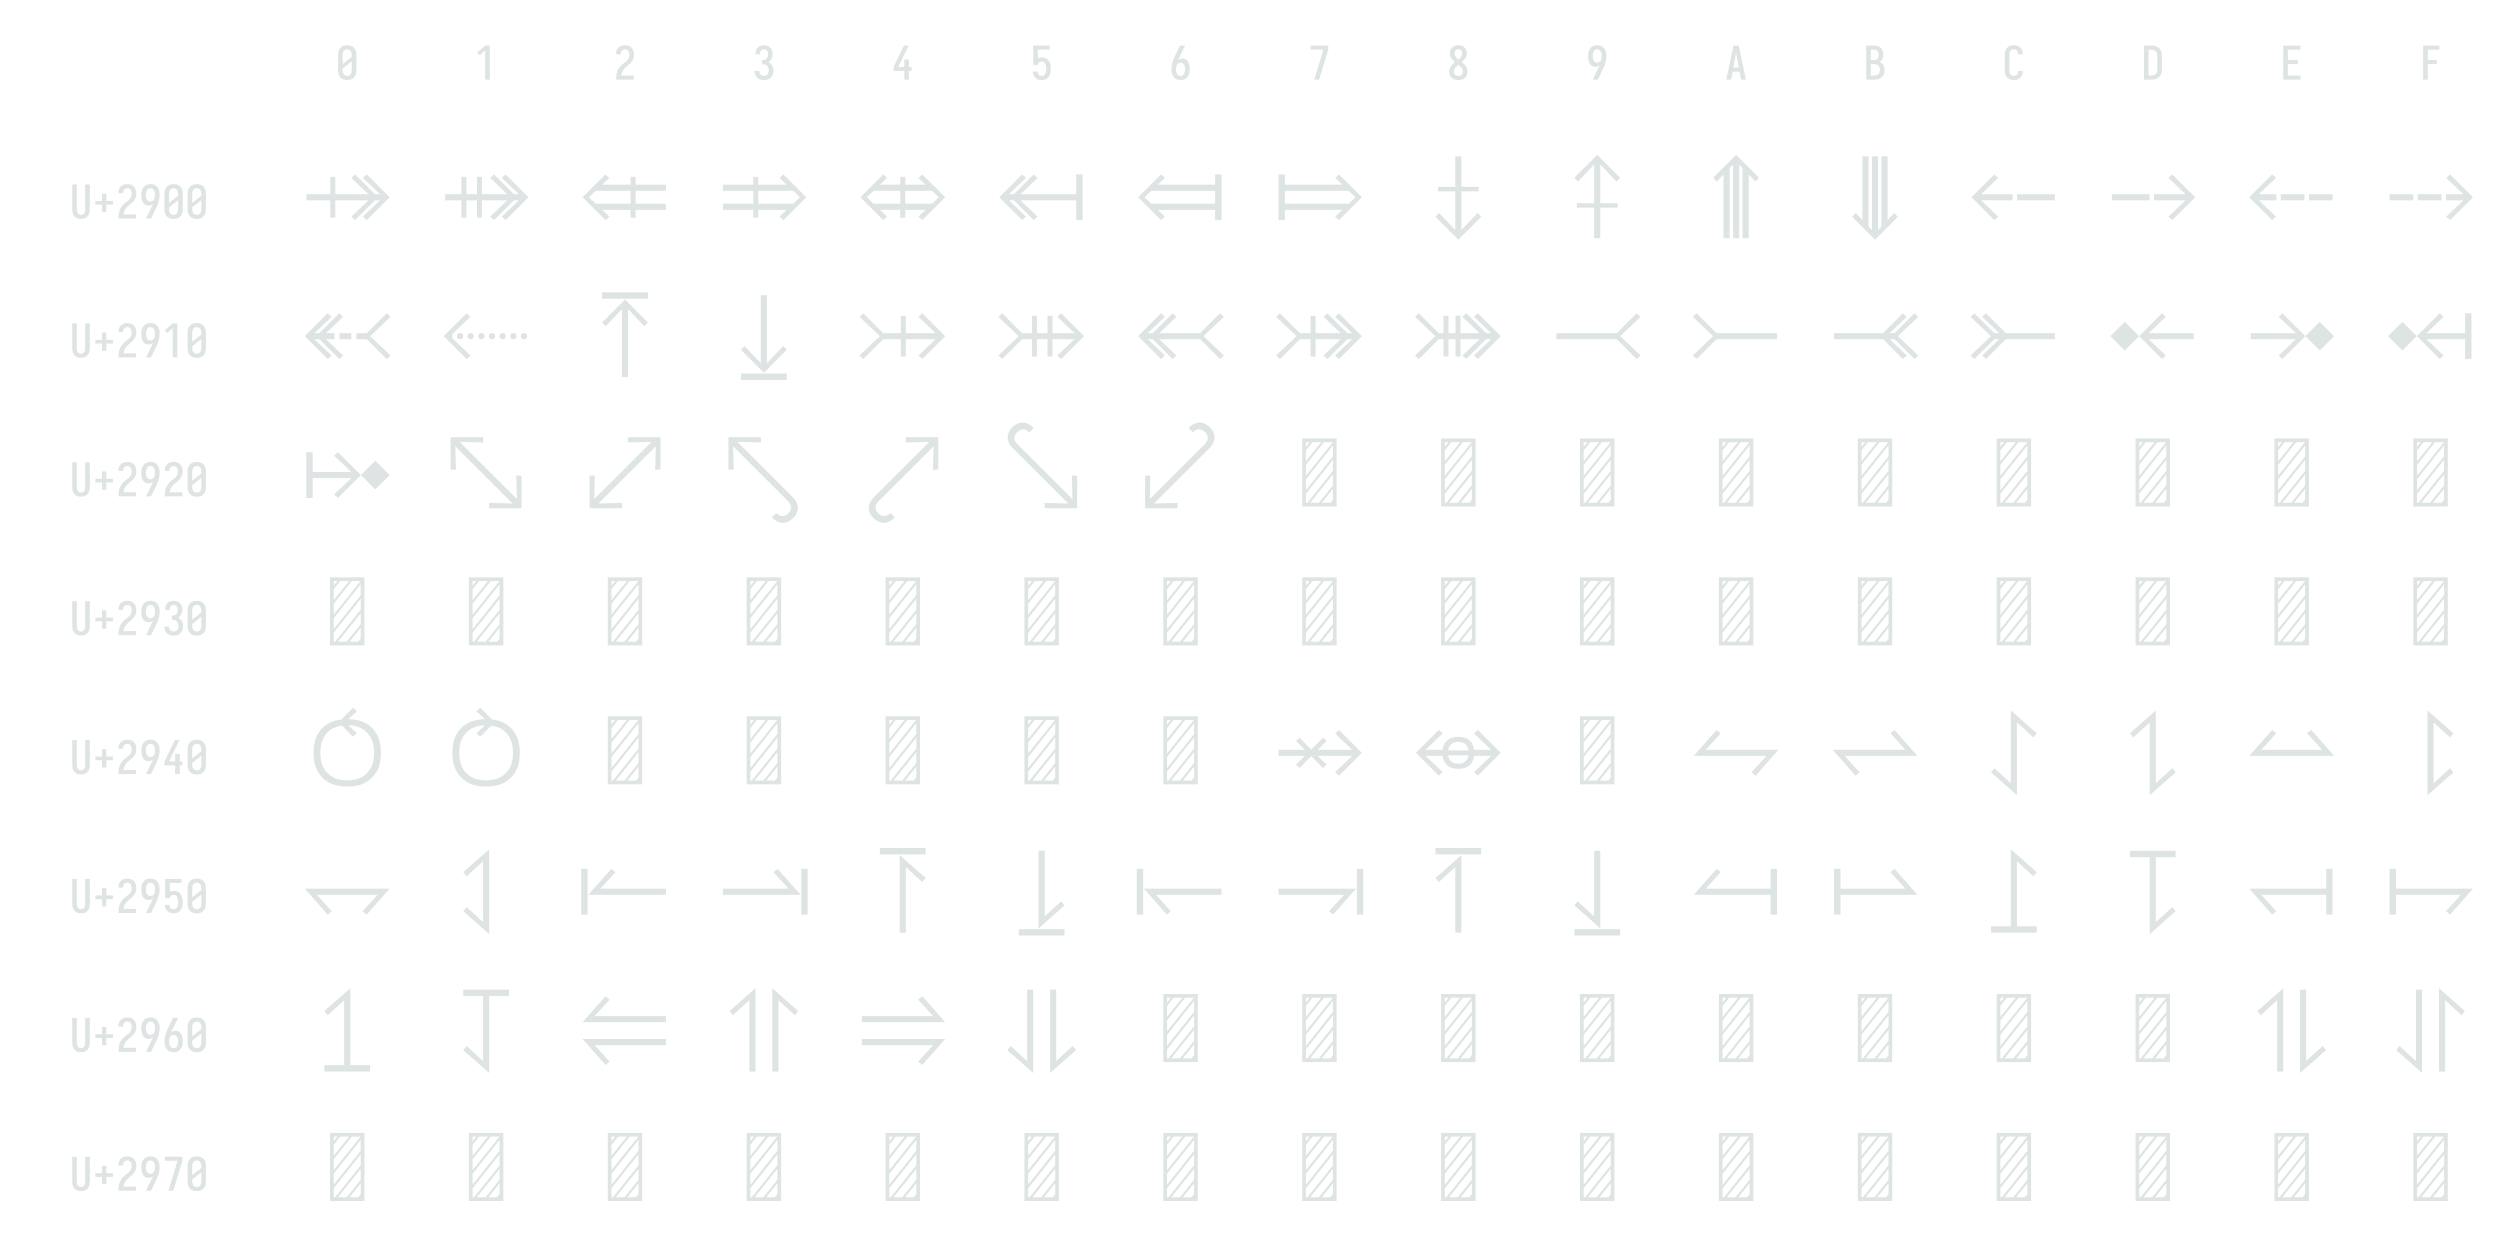 <?xml version="1.0" encoding="UTF-8" standalone="no"?>
<svg height="648" viewBox="0 0 1296 648" width="1296" xmlns="http://www.w3.org/2000/svg">
<defs>
<path d="M 250 8 Q 223 8 196 3 Q 169 -2 145 -15 Q 121 -28 102.5 -48.5 Q 84 -69 72.5 -94 Q 61 -119 56.5 -146 Q 52 -173 52 -200 L 52 -535 Q 52 -562 56.5 -589 Q 61 -616 72.5 -641 Q 84 -666 102.5 -686.5 Q 121 -707 145 -720 Q 169 -733 196 -738 Q 223 -743 250 -743 Q 277 -743 304 -738 Q 331 -733 355 -720 Q 379 -707 397.5 -686.5 Q 416 -666 427.5 -641 Q 439 -616 443.5 -589 Q 448 -562 448 -535 L 448 -200 Q 448 -173 443.5 -146 Q 439 -119 427.5 -94 Q 416 -69 397.5 -48.5 Q 379 -28 355 -15 Q 331 -2 304 3 Q 277 8 250 8 Z M 152 -338 L 348 -493 L 348 -535 Q 348 -557 343 -579 Q 338 -601 325.5 -618.5 Q 313 -636 292.5 -645.5 Q 272 -655 250 -655 Q 228 -655 207.5 -645.5 Q 187 -636 174.5 -618.5 Q 162 -601 157 -579 Q 152 -557 152 -535 Z M 250 -80 Q 272 -80 292.5 -89.5 Q 313 -99 325.5 -116.5 Q 338 -134 343 -156 Q 348 -178 348 -200 L 348 -397 L 152 -242 L 152 -200 Q 152 -178 157 -156 Q 162 -134 174.5 -116.5 Q 187 -99 207.5 -89.5 Q 228 -80 250 -80 Z " id="path1"/>
<path d="M 230 0 L 230 -632 L 110 -528 L 55 -584 L 230 -735 L 330 -735 L 330 0 Z " id="path2"/>
<path d="M 60 0 L 60 -1 Q 60 -27 61 -54 Q 62 -81 65.5 -107 Q 69 -133 77 -158.5 Q 85 -184 96.5 -208 Q 108 -232 123 -253.5 Q 138 -275 156 -294.5 Q 174 -314 194 -331 Q 214 -348 235.5 -364 Q 257 -380 277.5 -397 Q 298 -414 313 -435.5 Q 328 -457 336 -483 Q 344 -509 344 -535 Q 344 -557 339.5 -578 Q 335 -599 323.5 -617 Q 312 -635 292 -645 Q 272 -655 251 -655 Q 231 -655 212.5 -647.5 Q 194 -640 181.5 -625 Q 169 -610 163.5 -591 Q 158 -572 158 -552 L 158 -548 L 58 -548 L 58 -555 Q 58 -581 63.5 -606 Q 69 -631 81 -653 Q 93 -675 111.5 -693 Q 130 -711 152.5 -722.5 Q 175 -734 200.5 -738.5 Q 226 -743 251 -743 Q 278 -743 304.5 -737.5 Q 331 -732 354.5 -719 Q 378 -706 396 -685.5 Q 414 -665 425 -640.5 Q 436 -616 440 -589 Q 444 -562 444 -535 Q 444 -501 435 -468 Q 426 -435 407.5 -406 Q 389 -377 364 -353.5 Q 339 -330 312.5 -308.5 Q 286 -287 261 -264 Q 236 -241 216 -213 Q 196 -185 183 -153.5 Q 170 -122 165 -88 L 440 -88 L 440 0 Z " id="path3"/>
<path d="M 253 8 Q 227 8 201 4 Q 175 -0 151 -11.5 Q 127 -23 107.5 -40.5 Q 88 -58 75.5 -81 Q 63 -104 56.5 -129.5 Q 50 -155 50 -181 L 50 -187 L 150 -187 L 150 -184 Q 150 -163 157 -143 Q 164 -123 178 -108 Q 192 -93 212 -86.5 Q 232 -80 253 -80 Q 275 -80 296 -88.5 Q 317 -97 330.5 -114.5 Q 344 -132 350 -154 Q 356 -176 356 -198 Q 356 -217 352 -235.5 Q 348 -254 339 -271 Q 330 -288 316.5 -301 Q 303 -314 286 -322 Q 269 -330 250 -332 Q 231 -334 212 -334 L 212 -422 Q 229 -422 246 -424 Q 263 -426 278.5 -433 Q 294 -440 306 -452.5 Q 318 -465 325.5 -480.5 Q 333 -496 336.5 -513 Q 340 -530 340 -547 Q 340 -566 335.5 -585.5 Q 331 -605 320 -621.5 Q 309 -638 291 -646.5 Q 273 -655 253 -655 Q 234 -655 216 -647 Q 198 -639 187 -624 Q 176 -609 171 -590 Q 166 -571 166 -553 L 166 -548 L 66 -548 L 66 -556 Q 66 -581 71.5 -605.5 Q 77 -630 88 -652 Q 99 -674 116.5 -692.5 Q 134 -711 156.5 -722.5 Q 179 -734 203.5 -738.5 Q 228 -743 253 -743 Q 278 -743 303.5 -738 Q 329 -733 351 -721 Q 373 -709 390.5 -690 Q 408 -671 419 -648 Q 430 -625 435 -600 Q 440 -575 440 -550 Q 440 -524 434 -498.5 Q 428 -473 416 -450.5 Q 404 -428 385 -409.5 Q 366 -391 343 -379 Q 370 -368 391.5 -348.5 Q 413 -329 427.5 -304.5 Q 442 -280 449 -252 Q 456 -224 456 -196 Q 456 -168 450 -141.5 Q 444 -115 432 -91 Q 420 -67 401 -47 Q 382 -27 358 -14.5 Q 334 -2 307 3 Q 280 8 253 8 Z " id="path4"/>
<path d="M 282 0 L 282 -188 L 52 -188 L 52 -275 L 276 -735 L 377 -735 L 152 -275 L 282 -275 L 282 -435 L 383 -435 L 383 -275 L 440 -275 L 440 -188 L 383 -188 L 383 0 Z " id="path5"/>
<path d="M 252 8 Q 227 8 202.5 3.5 Q 178 -1 155.5 -12 Q 133 -23 114.5 -41 Q 96 -59 84 -80.5 Q 72 -102 65.5 -126.5 Q 59 -151 58 -176 L 159 -176 Q 160 -158 166.5 -139.5 Q 173 -121 185.5 -107 Q 198 -93 216 -86.5 Q 234 -80 252 -80 Q 269 -80 285 -87 Q 301 -94 312.5 -107 Q 324 -120 330.5 -135.5 Q 337 -151 341 -167.5 Q 345 -184 346.5 -201 Q 348 -218 348 -235 Q 348 -252 346.5 -269 Q 345 -286 341.5 -302.5 Q 338 -319 331.5 -334.5 Q 325 -350 314.5 -363 Q 304 -376 288 -383.5 Q 272 -391 256 -391 Q 240 -391 224 -387 Q 208 -383 195.5 -373.5 Q 183 -364 176 -349.5 Q 169 -335 168 -319 L 68 -319 L 68 -735 L 421 -735 L 421 -647 L 168 -647 L 168 -464 Q 189 -472 211 -475 Q 233 -478 256 -478 Q 285 -478 313.5 -470.5 Q 342 -463 365.5 -445.5 Q 389 -428 405.5 -403 Q 422 -378 431.5 -350.5 Q 441 -323 444.5 -294 Q 448 -265 448 -235 Q 448 -206 444.5 -176.5 Q 441 -147 431 -119 Q 421 -91 404.5 -66.5 Q 388 -42 364 -24.5 Q 340 -7 311 0.5 Q 282 8 252 8 Z " id="path6"/>
<path d="M 250 8 Q 221 8 192.5 1.5 Q 164 -5 140 -21 Q 116 -37 98.5 -60.5 Q 81 -84 70.5 -111 Q 60 -138 56 -166.5 Q 52 -195 52 -224 Q 52 -268 59.5 -311 Q 67 -354 81 -395.5 Q 95 -437 113 -477 Q 131 -517 150 -556 L 238 -735 L 347 -735 L 240 -517 Q 228 -492 216 -467 Q 204 -442 194 -416 Q 212 -436 238.5 -446 Q 265 -456 292 -456 Q 318 -456 343.5 -447 Q 369 -438 387.5 -419.5 Q 406 -401 418 -377 Q 430 -353 436.5 -328 Q 443 -303 445.5 -276.5 Q 448 -250 448 -224 Q 448 -195 444 -166.5 Q 440 -138 429.5 -111 Q 419 -84 401.5 -60.5 Q 384 -37 360 -21 Q 336 -5 307.5 1.5 Q 279 8 250 8 Z M 250 -80 Q 266 -80 282 -85.5 Q 298 -91 309.5 -102.5 Q 321 -114 328.5 -129 Q 336 -144 340.5 -159.5 Q 345 -175 346.5 -191.5 Q 348 -208 348 -224 Q 348 -240 346.5 -256.5 Q 345 -273 340.5 -289 Q 336 -305 328.5 -319.5 Q 321 -334 309.5 -345.5 Q 298 -357 282 -362.5 Q 266 -368 250 -368 Q 235 -368 221 -363.5 Q 207 -359 195.5 -349.5 Q 184 -340 176 -327.5 Q 168 -315 163.5 -301 Q 159 -287 156.5 -272.5 Q 154 -258 153 -243 Q 153 -238 152.5 -233.5 Q 152 -229 152 -224 Q 152 -208 153.5 -191.5 Q 155 -175 159.5 -159.5 Q 164 -144 171.5 -129 Q 179 -114 190.5 -102.5 Q 202 -91 218 -85.5 Q 234 -80 250 -80 Z " id="path7"/>
<path d="M 138 0 L 336 -647 L 60 -647 L 60 -735 L 440 -735 L 440 -647 L 242 0 Z " id="path8"/>
<path d="M 250 8 Q 225 8 200 4 Q 175 -0 152 -10 Q 129 -20 109.5 -37 Q 90 -54 77.5 -75.5 Q 65 -97 58.5 -121.5 Q 52 -146 52 -172 Q 52 -203 61.5 -232.5 Q 71 -262 88 -288.5 Q 105 -315 127 -336.5 Q 149 -358 174 -378 Q 152 -396 132.5 -417 Q 113 -438 98.5 -462.5 Q 84 -487 76 -514.5 Q 68 -542 68 -570 Q 68 -594 73.5 -617.5 Q 79 -641 90.5 -661.5 Q 102 -682 119.5 -698.5 Q 137 -715 158 -725 Q 179 -735 202.5 -739 Q 226 -743 250 -743 Q 274 -743 297.5 -739 Q 321 -735 342 -725 Q 363 -715 380.5 -698.5 Q 398 -682 409.5 -661.5 Q 421 -641 426.5 -617.5 Q 432 -594 432 -570 Q 432 -542 424 -514.5 Q 416 -487 401.5 -462.5 Q 387 -438 367.5 -417 Q 348 -396 326 -378 Q 351 -358 373 -336.5 Q 395 -315 412 -288.5 Q 429 -262 438.5 -232.5 Q 448 -203 448 -172 Q 448 -146 441.5 -121.5 Q 435 -97 422.5 -75.5 Q 410 -54 390.5 -37 Q 371 -20 348 -10 Q 325 -0 300 4 Q 275 8 250 8 Z M 250 -434 Q 266 -447 280.5 -461.5 Q 295 -476 306.5 -493 Q 318 -510 325 -529.5 Q 332 -549 332 -569 Q 332 -586 327 -602.5 Q 322 -619 310.5 -631.5 Q 299 -644 283 -649.5 Q 267 -655 250 -655 Q 233 -655 217 -649.5 Q 201 -644 189.5 -631.5 Q 178 -619 173 -602.5 Q 168 -586 168 -569 Q 168 -549 175 -529.5 Q 182 -510 193.5 -493 Q 205 -476 219.5 -461.5 Q 234 -447 250 -434 Z M 250 -80 Q 269 -80 288 -85.5 Q 307 -91 320.5 -104 Q 334 -117 341 -135.5 Q 348 -154 348 -173 Q 348 -196 339.5 -217.5 Q 331 -239 317 -257.5 Q 303 -276 285.5 -291 Q 268 -306 250 -320 Q 232 -306 214.5 -291 Q 197 -276 183 -257.5 Q 169 -239 160.5 -217.5 Q 152 -196 152 -173 Q 152 -154 159 -135.5 Q 166 -117 179.5 -104 Q 193 -91 212 -85.5 Q 231 -80 250 -80 Z " id="path9"/>
<path d="M 262 0 L 153 0 L 260 -218 Q 272 -243 284 -268 Q 296 -293 306 -319 Q 288 -299 261.5 -289 Q 235 -279 208 -279 Q 182 -279 156.5 -288 Q 131 -297 112.5 -315.5 Q 94 -334 82 -358 Q 70 -382 63.5 -407 Q 57 -432 54.5 -458.5 Q 52 -485 52 -511 Q 52 -540 56 -568.5 Q 60 -597 70.5 -624 Q 81 -651 98.5 -674.5 Q 116 -698 140 -714 Q 164 -730 192.5 -736.5 Q 221 -743 250 -743 Q 279 -743 307.5 -736.5 Q 336 -730 360 -714 Q 384 -698 401.5 -674.5 Q 419 -651 429.5 -624 Q 440 -597 444 -568.5 Q 448 -540 448 -511 Q 448 -467 440.5 -424 Q 433 -381 419 -339.5 Q 405 -298 387 -258 Q 369 -218 350 -179 Z M 250 -367 Q 265 -367 279 -371.5 Q 293 -376 304.5 -385.5 Q 316 -395 324 -407.5 Q 332 -420 336.5 -434 Q 341 -448 343.5 -462.5 Q 346 -477 347 -492 Q 347 -497 347.5 -501.5 Q 348 -506 348 -511 Q 348 -527 346.5 -543.5 Q 345 -560 340.5 -575.5 Q 336 -591 328.5 -606 Q 321 -621 309.5 -632.5 Q 298 -644 282 -649.5 Q 266 -655 250 -655 Q 234 -655 218 -649.5 Q 202 -644 190.5 -632.5 Q 179 -621 171.5 -606 Q 164 -591 159.5 -575.5 Q 155 -560 153.5 -543.5 Q 152 -527 152 -511 Q 152 -495 153.5 -478.5 Q 155 -462 159.5 -446 Q 164 -430 171.5 -415.5 Q 179 -401 190.5 -389.5 Q 202 -378 218 -372.5 Q 234 -367 250 -367 Z " id="path10"/>
<path d="M 39 0 L 53 -70 L 192 -735 L 308 -735 L 461 0 L 359 0 L 326 -172 L 174 -172 L 141 0 Z M 310 -260 L 267 -490 Q 263 -513 258.5 -536 Q 254 -559 250 -582 Q 246 -559 241.5 -536 Q 237 -513 233 -490 L 190 -260 Z " id="path11"/>
<path d="M 60 0 L 60 -735 L 235 -735 Q 261 -735 287 -730.5 Q 313 -726 336.5 -714 Q 360 -702 378.5 -682.5 Q 397 -663 408.5 -639.5 Q 420 -616 424.5 -590 Q 429 -564 429 -538 Q 429 -515 425.5 -492 Q 422 -469 411.5 -448.5 Q 401 -428 384.5 -411 Q 368 -394 348 -383 Q 373 -373 394.5 -355.5 Q 416 -338 430.5 -314.5 Q 445 -291 450.5 -264 Q 456 -237 456 -210 Q 456 -181 450.5 -152.5 Q 445 -124 431 -98.5 Q 417 -73 395.5 -53.5 Q 374 -34 347.5 -21.5 Q 321 -9 292.5 -4.5 Q 264 -0 235 0 Z M 160 -424 L 235 -424 Q 256 -424 275.5 -432.5 Q 295 -441 307.5 -457.5 Q 320 -474 324.5 -494.5 Q 329 -515 329 -536 Q 329 -557 324.5 -577.5 Q 320 -598 307.5 -614.5 Q 295 -631 275.5 -639 Q 256 -647 235 -647 L 160 -647 Z M 160 -88 L 235 -88 Q 251 -88 267.5 -91 Q 284 -94 298.5 -101.5 Q 313 -109 324.5 -121 Q 336 -133 343 -148 Q 350 -163 353 -179 Q 356 -195 356 -212 Q 356 -228 353 -244.5 Q 350 -261 343 -276 Q 336 -291 324.5 -303 Q 313 -315 298.5 -322.5 Q 284 -330 267.5 -333 Q 251 -336 235 -336 L 160 -336 Z " id="path12"/>
<path d="M 247 8 Q 220 8 193 3 Q 166 -2 142.5 -15.5 Q 119 -29 101 -49.5 Q 83 -70 71.5 -94.5 Q 60 -119 56 -146 Q 52 -173 52 -200 L 52 -535 Q 52 -562 56 -589 Q 60 -616 71.5 -640.5 Q 83 -665 101 -685.5 Q 119 -706 142.5 -719.5 Q 166 -733 193 -738 Q 220 -743 247 -743 Q 273 -743 298 -738.5 Q 323 -734 346 -723 Q 369 -712 387.5 -694 Q 406 -676 418 -653.5 Q 430 -631 436 -606 Q 442 -581 442 -555 L 442 -548 L 342 -548 L 342 -552 Q 342 -572 336 -591.5 Q 330 -611 317.5 -626 Q 305 -641 286 -648 Q 267 -655 247 -655 Q 225 -655 205 -645.5 Q 185 -636 173 -618 Q 161 -600 156.5 -578.5 Q 152 -557 152 -535 L 152 -200 Q 152 -178 156.5 -156.5 Q 161 -135 173 -117 Q 185 -99 205 -89.5 Q 225 -80 247 -80 Q 267 -80 286 -87 Q 305 -94 317.5 -109 Q 330 -124 336 -143.5 Q 342 -163 342 -183 L 342 -187 L 442 -187 L 442 -180 Q 442 -154 436 -129 Q 430 -104 418 -81.5 Q 406 -59 387.5 -41 Q 369 -23 346 -12 Q 323 -1 298 3.5 Q 273 8 247 8 Z " id="path13"/>
<path d="M 60 0 L 60 -735 L 220 -735 Q 250 -735 280 -730 Q 310 -725 337 -712 Q 364 -699 386.5 -678.5 Q 409 -658 423 -631.5 Q 437 -605 442.5 -575 Q 448 -545 448 -515 L 448 -220 Q 448 -190 442.5 -160 Q 437 -130 423 -103.5 Q 409 -77 386.5 -56.5 Q 364 -36 337 -23 Q 310 -10 280 -5 Q 250 -0 220 0 Z M 160 -88 L 220 -88 Q 237 -88 254.5 -91 Q 272 -94 287.5 -102.5 Q 303 -111 315 -124 Q 327 -137 334.5 -152.5 Q 342 -168 345 -185.5 Q 348 -203 348 -220 L 348 -515 Q 348 -532 345 -549.5 Q 342 -567 334.5 -582.5 Q 327 -598 315 -611 Q 303 -624 287.5 -632.5 Q 272 -641 254.5 -644 Q 237 -647 220 -647 L 160 -647 Z " id="path14"/>
<path d="M 68 0 L 68 -735 L 440 -735 L 440 -647 L 168 -647 L 168 -426 L 383 -426 L 383 -338 L 168 -338 L 168 -88 L 440 -88 L 440 0 Z " id="path15"/>
<path d="M 90 0 L 90 -735 L 440 -735 L 440 -647 L 190 -647 L 190 -426 L 383 -426 L 383 -338 L 190 -338 L 190 0 Z " id="path16"/>
<path d="M 250 8 Q 223 8 196.5 2.5 Q 170 -3 147 -16.5 Q 124 -30 106.5 -50.5 Q 89 -71 78.5 -95.5 Q 68 -120 64 -146.5 Q 60 -173 60 -200 L 60 -735 L 160 -735 L 160 -200 Q 160 -186 161.5 -172 Q 163 -158 167.5 -144.5 Q 172 -131 179.5 -118.5 Q 187 -106 197.5 -97 Q 208 -88 222 -84 Q 236 -80 250 -80 Q 264 -80 278 -84 Q 292 -88 302.5 -97 Q 313 -106 320.5 -118.5 Q 328 -131 332.5 -144.5 Q 337 -158 338.5 -172 Q 340 -186 340 -200 L 340 -735 L 440 -735 L 440 -200 Q 440 -173 436 -146.5 Q 432 -120 421.5 -95.5 Q 411 -71 393.5 -50.5 Q 376 -30 353 -16.5 Q 330 -3 303.5 2.5 Q 277 8 250 8 Z " id="path17"/>
<path d="M 296 -142 L 204 -142 L 204 -300 L 60 -300 L 60 -380 L 204 -380 L 204 -538 L 296 -538 L 296 -380 L 440 -380 L 440 -300 L 296 -300 Z " id="path18"/>
<path d="M 586 -93 L 544 -131 L 729 -307 L 58 -307 L 58 -373 L 729 -373 L 544 -549 L 586 -587 L 800 -373 L 854 -373 L 669 -549 L 711 -587 L 958 -340 L 711 -93 L 669 -131 L 854 -307 L 800 -307 Z M 371 -120 L 317 -120 L 317 -560 L 371 -560 Z " id="path19"/>
<path d="M 586 -93 L 544 -131 L 729 -307 L 58 -307 L 58 -373 L 729 -373 L 544 -549 L 586 -587 L 800 -373 L 854 -373 L 669 -549 L 711 -587 L 958 -340 L 711 -93 L 669 -131 L 854 -307 L 800 -307 Z M 401 -120 L 401 -560 L 455 -560 L 455 -120 Z M 233 -120 L 233 -560 L 287 -560 L 287 -120 Z " id="path20"/>
<path d="M 289 -93 L 42 -340 L 289 -587 L 331 -549 L 254 -476 L 942 -476 L 942 -410 L 184 -410 L 111 -340 L 184 -270 L 942 -270 L 942 -204 L 254 -204 L 331 -131 Z M 615 -120 L 561 -120 L 561 -560 L 615 -560 Z " id="path21"/>
<path d="M 711 -93 L 669 -131 L 746 -204 L 58 -204 L 58 -270 L 816 -270 L 889 -340 L 816 -410 L 58 -410 L 58 -476 L 746 -476 L 669 -549 L 711 -587 L 958 -340 L 889 -270 L 822 -204 Z M 439 -120 L 385 -120 L 385 -560 L 439 -560 Z " id="path22"/>
<path d="M 289 -93 L 42 -340 L 289 -587 L 331 -549 L 254 -476 L 746 -476 L 669 -549 L 711 -587 L 822 -476 L 889 -410 L 958 -340 L 889 -270 L 822 -204 L 711 -93 L 669 -131 L 746 -204 L 254 -204 L 331 -131 Z M 816 -270 L 889 -340 L 816 -410 L 184 -410 L 111 -340 L 184 -270 Z M 527 -120 L 473 -120 L 473 -560 L 527 -560 Z " id="path23"/>
<path d="M 289 -93 L 42 -340 L 289 -587 L 331 -549 L 146 -373 L 200 -373 L 414 -587 L 456 -549 L 271 -373 L 873 -373 L 873 -587 L 942 -587 L 942 -93 L 873 -93 L 873 -307 L 271 -307 L 456 -131 L 414 -93 L 200 -307 L 146 -307 L 331 -131 Z " id="path24"/>
<path d="M 873 -93 L 873 -204 L 254 -204 L 331 -131 L 289 -93 L 42 -340 L 289 -587 L 331 -549 L 254 -476 L 873 -476 L 873 -587 L 942 -587 L 942 -93 Z M 873 -270 L 873 -410 L 184 -410 L 111 -340 L 184 -270 Z " id="path25"/>
<path d="M 127 -93 L 58 -93 L 58 -587 L 127 -587 L 127 -476 L 746 -476 L 669 -549 L 711 -587 L 822 -476 L 889 -410 L 958 -340 L 889 -270 L 822 -204 L 711 -93 L 669 -131 L 746 -204 L 127 -204 Z M 816 -270 L 889 -340 L 816 -410 L 127 -410 L 127 -270 Z " id="path26"/>
<path d="M 500 118 L 253 -129 L 291 -171 L 467 14 L 467 -782 L 533 -782 L 533 14 L 709 -171 L 747 -129 Z M 280 -404 L 280 -452 L 720 -452 L 720 -404 Z " id="path27"/>
<path d="M 467 102 L 467 -694 L 291 -509 L 253 -551 L 500 -798 L 747 -551 L 709 -509 L 533 -694 L 533 102 Z M 280 -228 L 280 -276 L 720 -276 L 720 -228 Z " id="path28"/>
<path d="M 364 102 L 364 -586 L 291 -509 L 253 -551 L 500 -798 L 747 -551 L 709 -509 L 636 -586 L 636 102 L 570 102 L 570 -656 L 533 -694 L 533 102 L 467 102 L 467 -694 L 430 -656 L 430 102 Z " id="path29"/>
<path d="M 500 118 L 253 -129 L 291 -171 L 364 -94 L 364 -782 L 430 -782 L 430 -24 L 467 14 L 467 -782 L 533 -782 L 533 14 L 570 -24 L 570 -782 L 636 -782 L 636 -94 L 709 -171 L 747 -129 Z " id="path30"/>
<path d="M 289 -93 L 42 -340 L 289 -587 L 331 -549 L 146 -373 L 486 -373 L 486 -307 L 146 -307 L 331 -131 Z M 942 -307 L 535 -307 L 535 -373 L 942 -373 Z " id="path31"/>
<path d="M 711 -93 L 669 -131 L 854 -307 L 514 -307 L 514 -373 L 854 -373 L 669 -549 L 711 -587 L 958 -340 Z M 465 -307 L 58 -307 L 58 -373 L 465 -373 Z " id="path32"/>
<path d="M 289 -93 L 42 -340 L 289 -587 L 331 -549 L 146 -373 L 334 -373 L 334 -307 L 146 -307 L 331 -131 Z M 687 -307 L 687 -373 L 942 -373 L 942 -307 Z M 382 -307 L 382 -373 L 638 -373 L 638 -307 Z " id="path33"/>
<path d="M 711 -93 L 669 -131 L 854 -307 L 666 -307 L 666 -373 L 854 -373 L 669 -549 L 711 -587 L 958 -340 Z M 58 -307 L 58 -373 L 313 -373 L 313 -307 Z M 362 -307 L 362 -373 L 618 -373 L 618 -307 Z " id="path34"/>
<path d="M 926 -93 L 712 -307 L 598 -307 L 598 -373 L 712 -373 L 926 -587 L 968 -549 L 748 -340 L 968 -131 Z M 289 -93 L 42 -340 L 289 -587 L 331 -549 L 146 -373 L 200 -373 L 414 -587 L 456 -549 L 271 -373 L 362 -373 L 362 -307 L 271 -307 L 456 -131 L 414 -93 L 200 -307 L 146 -307 L 331 -131 Z M 416 -307 L 416 -373 L 544 -373 L 544 -307 Z " id="path35"/>
<path d="M 289 -93 L 42 -340 L 289 -587 L 331 -549 L 132 -360 Q 134 -355 135.5 -350 Q 137 -345 137 -340 Q 137 -335 135.5 -330 Q 134 -325 132 -320 L 331 -131 Z M 218 -307 Q 212 -307 205.5 -309 Q 199 -311 194 -315.5 Q 189 -320 187 -326.5 Q 185 -333 185 -340 Q 185 -347 187 -353.5 Q 189 -360 194 -364.5 Q 199 -369 205.5 -371 Q 212 -373 218 -373 Q 225 -373 231.5 -371 Q 238 -369 243 -364.5 Q 248 -360 250 -353.5 Q 252 -347 252 -340 Q 252 -333 250 -326.5 Q 248 -320 243 -315.5 Q 238 -311 231.5 -309 Q 225 -307 218 -307 Z M 449 -307 Q 442 -307 435.5 -309 Q 429 -311 424 -315.5 Q 419 -320 417 -326.5 Q 415 -333 415 -340 Q 415 -347 417 -353.5 Q 419 -360 424 -364.5 Q 429 -369 435.5 -371 Q 442 -373 449 -373 Q 455 -373 461.5 -371 Q 468 -369 473 -364.5 Q 478 -360 480 -353.5 Q 482 -347 482 -340 Q 482 -333 480 -326.5 Q 478 -320 473 -315.5 Q 468 -311 461.5 -309 Q 455 -307 449 -307 Z M 679 -307 Q 672 -307 665.5 -309 Q 659 -311 654.5 -315.5 Q 650 -320 648 -326.5 Q 646 -333 646 -340 Q 646 -347 648 -353.5 Q 650 -360 654.5 -364.5 Q 659 -369 665.5 -371 Q 672 -373 679 -373 Q 686 -373 692.5 -371 Q 699 -369 703.5 -364.5 Q 708 -360 710 -353.5 Q 712 -347 712 -340 Q 712 -333 710 -326.5 Q 708 -320 703.5 -315.5 Q 699 -311 692.5 -309 Q 686 -307 679 -307 Z M 909 -307 Q 902 -307 895.5 -309 Q 889 -311 884.5 -315.5 Q 880 -320 878 -326.5 Q 876 -333 876 -340 Q 876 -347 878 -353.5 Q 880 -360 884.5 -364.5 Q 889 -369 895.5 -371 Q 902 -373 909 -373 Q 916 -373 922.5 -371 Q 929 -369 933.5 -364.5 Q 938 -360 940 -353.5 Q 942 -347 942 -340 Q 942 -333 940 -326.5 Q 938 -320 933.5 -315.5 Q 929 -311 922.5 -309 Q 916 -307 909 -307 Z M 794 -307 Q 787 -307 780.5 -309 Q 774 -311 769.5 -315.5 Q 765 -320 763 -326.5 Q 761 -333 761 -340 Q 761 -347 763 -353.5 Q 765 -360 769.5 -364.5 Q 774 -369 780.5 -371 Q 787 -373 794 -373 Q 801 -373 807.5 -371 Q 814 -369 818.5 -364.5 Q 823 -360 825 -353.5 Q 827 -347 827 -340 Q 827 -333 825 -326.5 Q 823 -320 818.5 -315.5 Q 814 -311 807.5 -309 Q 801 -307 794 -307 Z M 564 -307 Q 557 -307 550.5 -309 Q 544 -311 539.5 -315.5 Q 535 -320 533 -326.5 Q 531 -333 531 -340 Q 531 -347 533 -353.5 Q 535 -360 539.5 -364.5 Q 544 -369 550.5 -371 Q 557 -373 564 -373 Q 570 -373 577 -371 Q 584 -369 588.5 -364.5 Q 593 -360 595 -353.5 Q 597 -347 597 -340 Q 597 -333 595 -326.5 Q 593 -320 588.5 -315.5 Q 584 -311 577 -309 Q 570 -307 564 -307 Z M 334 -307 Q 327 -307 320.5 -309 Q 314 -311 309 -315.5 Q 304 -320 302 -326.5 Q 300 -333 300 -340 Q 300 -347 302 -353.5 Q 304 -360 309 -364.5 Q 314 -369 320.5 -371 Q 327 -373 334 -373 Q 340 -373 346.5 -371 Q 353 -369 358 -364.5 Q 363 -360 365 -353.5 Q 367 -347 367 -340 Q 367 -333 365 -326.5 Q 363 -320 358 -315.5 Q 353 -311 346.5 -309 Q 340 -307 334 -307 Z " id="path36"/>
<path d="M 253 -744 L 253 -813 L 747 -813 L 747 -744 Z M 467 102 L 467 -632 L 291 -447 L 253 -488 L 500 -736 L 747 -488 L 709 -447 L 533 -632 L 533 102 Z " id="path37"/>
<path d="M 500 56 L 253 -192 L 291 -233 L 467 -48 L 467 -782 L 533 -782 L 533 -48 L 709 -233 L 747 -192 Z M 253 133 L 253 64 L 747 64 L 747 133 Z " id="path38"/>
<path d="M 74 -93 L 32 -131 L 252 -340 L 32 -549 L 74 -587 L 288 -373 L 854 -373 L 669 -549 L 711 -587 L 958 -340 L 711 -93 L 669 -131 L 854 -307 L 288 -307 Z M 533 -120 L 479 -120 L 479 -560 L 533 -560 Z " id="path39"/>
<path d="M 74 -93 L 32 -131 L 252 -340 L 32 -549 L 74 -587 L 288 -373 L 854 -373 L 669 -549 L 711 -587 L 958 -340 L 711 -93 L 669 -131 L 854 -307 L 288 -307 Z M 563 -120 L 563 -560 L 617 -560 L 617 -120 Z M 395 -120 L 395 -560 L 449 -560 L 449 -120 Z " id="path40"/>
<path d="M 289 -93 L 42 -340 L 289 -587 L 331 -549 L 146 -373 L 200 -373 L 414 -587 L 456 -549 L 271 -373 L 712 -373 L 679 -340 L 926 -587 L 968 -549 L 748 -340 L 968 -131 L 926 -93 L 690 -329 L 712 -307 L 271 -307 L 328 -252 L 456 -131 L 414 -93 L 200 -307 L 146 -307 L 331 -131 Z " id="path41"/>
<path d="M 74 -93 L 32 -131 L 252 -340 L 32 -549 L 74 -587 L 288 -373 L 729 -373 L 544 -549 L 586 -587 L 800 -373 L 854 -373 L 669 -549 L 711 -587 L 958 -340 L 711 -93 L 669 -131 L 854 -307 L 800 -307 L 586 -93 L 544 -131 L 729 -307 L 288 -307 Z M 458 -120 L 404 -120 L 404 -560 L 458 -560 Z " id="path42"/>
<path d="M 74 -93 L 32 -131 L 252 -340 L 32 -549 L 74 -587 L 288 -373 L 729 -373 L 544 -549 L 586 -587 L 800 -373 L 854 -373 L 669 -549 L 711 -587 L 958 -340 L 711 -93 L 669 -131 L 854 -307 L 800 -307 L 586 -93 L 544 -131 L 729 -307 L 288 -307 Z M 469 -120 L 469 -560 L 523 -560 L 523 -120 Z M 393 -120 L 339 -120 L 339 -560 L 393 -560 Z " id="path43"/>
<path d="M 926 -93 L 679 -340 L 926 -587 L 968 -549 L 748 -340 L 968 -131 Z M 712 -307 L 58 -307 L 58 -373 L 712 -373 L 679 -340 Z " id="path44"/>
<path d="M 74 -93 L 32 -131 L 252 -340 L 32 -549 L 74 -587 L 321 -340 L 288 -373 L 942 -373 L 942 -307 L 288 -307 L 305 -323 Z " id="path45"/>
<path d="M 801 -93 L 587 -307 L 58 -307 L 58 -373 L 587 -373 L 801 -587 L 843 -549 L 658 -373 L 712 -373 L 679 -340 L 712 -307 L 658 -307 L 843 -131 Z M 926 -93 L 679 -340 L 926 -587 L 968 -549 L 748 -340 L 968 -131 Z " id="path46"/>
<path d="M 74 -93 L 32 -131 L 252 -340 L 32 -549 L 74 -587 L 321 -340 L 288 -373 L 342 -373 L 157 -549 L 199 -587 L 413 -373 L 942 -373 L 942 -307 L 413 -307 L 199 -93 L 157 -131 L 342 -307 L 288 -307 L 305 -323 Z " id="path47"/>
<path d="M 600 -93 L 352 -340 L 600 -587 L 641 -549 L 456 -373 L 942 -373 L 942 -307 L 456 -307 L 641 -131 Z M 197 -185 L 42 -340 L 197 -495 L 352 -340 Z " id="path48"/>
<path d="M 400 -93 L 359 -131 L 544 -307 L 58 -307 L 58 -373 L 544 -373 L 359 -549 L 400 -587 L 648 -340 Z M 803 -185 L 648 -340 L 803 -495 L 958 -340 Z " id="path49"/>
<path d="M 600 -93 L 352 -340 L 600 -587 L 641 -549 L 456 -373 L 873 -373 L 873 -587 L 942 -587 L 942 -93 L 873 -93 L 873 -307 L 456 -307 L 641 -131 Z M 197 -185 L 42 -340 L 197 -495 L 352 -340 Z " id="path50"/>
<path d="M 127 -93 L 58 -93 L 58 -587 L 127 -587 L 127 -373 L 544 -373 L 359 -549 L 400 -587 L 648 -340 L 400 -93 L 359 -131 L 544 -307 L 127 -307 Z M 803 -185 L 648 -340 L 803 -495 L 958 -340 Z " id="path51"/>
<path d="M 883 18 L 533 18 L 531 -39 L 786 -33 L 477 -342 L 167 -651 L 174 -396 L 117 -399 L 117 -749 L 467 -749 L 469 -692 L 214 -698 L 833 -80 L 826 -335 L 883 -332 Z " id="path52"/>
<path d="M 117 18 L 117 -332 L 174 -335 L 167 -80 L 477 -389 L 786 -698 L 531 -692 L 533 -749 L 883 -749 L 883 -399 L 826 -396 L 833 -651 L 523 -342 L 214 -33 L 469 -39 L 467 18 Z " id="path53"/>
<path d="M 708 176 Q 690 176 673 171.5 Q 656 167 641 159 Q 626 151 612 140.5 Q 598 130 586 117 L 633 70 Q 647 84 664.5 93.5 Q 682 103 701 103 Q 719 103 735 94.5 Q 751 86 764 73.5 Q 777 61 785.5 44.5 Q 794 28 794 10 Q 794 -9 784.5 -26.5 Q 775 -44 761 -58 L 167 -651 L 174 -396 L 117 -399 L 117 -749 L 467 -749 L 469 -692 L 214 -698 L 808 -105 Q 820 -92 831 -78.5 Q 842 -65 850 -49.5 Q 858 -34 862.5 -17 Q 867 0 867 17 Q 867 48 852.5 76 Q 838 104 816 125.5 Q 794 147 766 161.5 Q 738 176 708 176 Z " id="path54"/>
<path d="M 292 176 Q 262 176 234 161.5 Q 206 147 184 125.5 Q 162 104 147.5 76 Q 133 48 133 17 Q 133 0 137.5 -17 Q 142 -34 150 -49.5 Q 158 -65 169 -78.5 Q 180 -92 192 -105 L 786 -698 L 531 -692 L 533 -749 L 883 -749 L 883 -399 L 826 -396 L 833 -651 L 239 -58 Q 225 -44 215.5 -26.5 Q 206 -9 206 10 Q 206 28 214.5 44.5 Q 223 61 236 73.5 Q 249 86 265 94.5 Q 281 103 299 103 Q 318 103 335.5 93.5 Q 353 84 367 70 L 414 117 Q 402 130 388 140.5 Q 374 151 359 159 Q 344 167 327 171.5 Q 310 176 292 176 Z " id="path55"/>
<path d="M 883 18 L 533 18 L 531 -39 L 786 -33 L 192 -626 Q 180 -639 169 -652.5 Q 158 -666 150 -681.5 Q 142 -697 137.5 -714 Q 133 -731 133 -748 Q 133 -779 147.5 -807 Q 162 -835 184 -856.5 Q 206 -878 234 -892.5 Q 262 -907 292 -907 Q 310 -907 327 -902.5 Q 344 -898 359 -890 Q 374 -882 388 -871.5 Q 402 -861 414 -848 L 367 -801 Q 353 -815 335.5 -824.5 Q 318 -834 299 -834 Q 281 -834 265 -825.5 Q 249 -817 236 -804.5 Q 223 -792 214.5 -775.5 Q 206 -759 206 -741 Q 206 -722 215.5 -704.5 Q 225 -687 239 -673 L 833 -80 L 826 -335 L 883 -332 Z " id="path56"/>
<path d="M 117 18 L 117 -332 L 174 -335 L 167 -80 L 761 -673 Q 775 -687 784.5 -704.5 Q 794 -722 794 -741 Q 794 -759 785.5 -775.5 Q 777 -792 764 -804.5 Q 751 -817 735 -825.5 Q 719 -834 701 -834 Q 682 -834 664.5 -824.5 Q 647 -815 633 -801 L 586 -848 Q 598 -861 612 -871.5 Q 626 -882 641 -890 Q 656 -898 673 -902.5 Q 690 -907 708 -907 Q 738 -907 766 -892.5 Q 794 -878 816 -856.5 Q 838 -835 852.5 -807 Q 867 -779 867 -748 Q 867 -731 862.5 -714 Q 858 -697 850 -681.5 Q 842 -666 831 -652.5 Q 820 -639 808 -626 L 214 -33 L 469 -39 L 467 18 Z " id="path57"/>
<path d="M 64 0 L 64 -735 L 436 -735 L 436 0 Z M 104 -333 L 394 -695 L 300 -695 L 104 -450 Z M 104 -489 L 269 -695 L 175 -695 L 104 -606 Z M 104 -645 L 144 -695 L 104 -695 Z M 104 -176 L 396 -543 L 396 -660 L 104 -294 Z M 104 -40 L 119 -40 L 396 -386 L 396 -504 L 104 -137 Z M 150 -40 L 244 -40 L 396 -230 L 396 -347 Z M 275 -40 L 369 -40 L 396 -74 L 396 -191 Z " id="path58"/>
<path d="M 500 24 Q 451 24 402.5 15.5 Q 354 7 310.5 -15 Q 267 -37 232 -72 Q 197 -107 175 -150.5 Q 153 -194 144.5 -242.5 Q 136 -291 136 -340 Q 136 -383 142.5 -426.5 Q 149 -470 166 -510 Q 183 -550 210.5 -584.5 Q 238 -619 274 -643.5 Q 310 -668 351.5 -682 Q 393 -696 436 -700 L 563 -827 L 605 -789 L 512 -704 Q 560 -703 607 -693.5 Q 654 -684 696.5 -661.5 Q 739 -639 772.5 -604 Q 806 -569 827 -526 Q 848 -483 856 -435.5 Q 864 -388 864 -340 Q 864 -291 855.5 -242.5 Q 847 -194 825 -150.5 Q 803 -107 768 -72 Q 733 -37 689.5 -15 Q 646 7 597.5 15.5 Q 549 24 500 24 Z M 500 -43 Q 539 -43 578.5 -50 Q 618 -57 652.5 -75.5 Q 687 -94 715 -122.5 Q 743 -151 760 -186.5 Q 777 -222 783.5 -261.5 Q 790 -301 790 -340 Q 790 -378 784 -416.5 Q 778 -455 761.5 -489.5 Q 745 -524 719 -553 Q 693 -582 659.5 -601 Q 626 -620 588.5 -628 Q 551 -636 512 -637 L 605 -552 L 563 -514 L 443 -634 Q 409 -629 376 -617 Q 343 -605 315 -584.5 Q 287 -564 266 -536 Q 245 -508 232.5 -476 Q 220 -444 215 -409.5 Q 210 -375 210 -340 Q 210 -301 216.5 -261.5 Q 223 -222 240 -186.5 Q 257 -151 285 -122.5 Q 313 -94 347.5 -75.5 Q 382 -57 421.5 -50 Q 461 -43 500 -43 Z " id="path59"/>
<path d="M 500 24 Q 451 24 402.5 15.5 Q 354 7 310.5 -15 Q 267 -37 232 -72 Q 197 -107 175 -150.5 Q 153 -194 144.5 -242.5 Q 136 -291 136 -340 Q 136 -388 144 -435.5 Q 152 -483 173 -526 Q 194 -569 227.5 -604 Q 261 -639 303.5 -661.5 Q 346 -684 393 -693.5 Q 440 -703 488 -704 L 395 -789 L 437 -827 L 564 -700 Q 607 -696 648.5 -682 Q 690 -668 726 -643.5 Q 762 -619 789.5 -584.5 Q 817 -550 834 -510 Q 851 -470 857.5 -426.5 Q 864 -383 864 -340 Q 864 -291 855.5 -242.5 Q 847 -194 825 -150.5 Q 803 -107 768 -72 Q 733 -37 689.5 -15 Q 646 7 597.5 15.5 Q 549 24 500 24 Z M 500 -43 Q 539 -43 578.5 -50 Q 618 -57 652.5 -75.5 Q 687 -94 715 -122.5 Q 743 -151 760 -186.5 Q 777 -222 783.5 -261.5 Q 790 -301 790 -340 Q 790 -375 785 -409.5 Q 780 -444 767.5 -476 Q 755 -508 734 -536 Q 713 -564 685 -584.5 Q 657 -605 624 -617 Q 591 -629 557 -634 L 437 -514 L 395 -552 L 488 -637 Q 449 -636 411.5 -628 Q 374 -620 340.5 -601 Q 307 -582 281 -553 Q 255 -524 238.5 -489.5 Q 222 -455 216 -416.5 Q 210 -378 210 -340 Q 210 -301 216.5 -261.5 Q 223 -222 240 -186.5 Q 257 -151 285 -122.5 Q 313 -94 347.5 -75.5 Q 382 -57 421.5 -50 Q 461 -43 500 -43 Z " id="path60"/>
<path d="M 711 -93 L 669 -131 L 854 -307 L 58 -307 L 58 -373 L 854 -373 L 669 -549 L 711 -587 L 958 -340 Z M 286 -177 L 247 -212 L 376 -340 L 247 -468 L 286 -503 L 412 -376 L 538 -503 L 577 -468 L 448 -340 L 577 -212 L 538 -177 L 412 -304 Z " id="path61"/>
<path d="M 289 -93 L 42 -340 L 289 -587 L 331 -549 L 146 -373 L 329 -373 Q 333 -404 347 -432 Q 361 -460 385 -479 Q 409 -498 439 -505.5 Q 469 -513 500 -513 Q 531 -513 561 -505.5 Q 591 -498 615 -479 Q 639 -460 653 -432 Q 667 -404 671 -373 L 854 -373 L 669 -549 L 711 -587 L 958 -340 L 711 -93 L 669 -131 L 854 -307 L 671 -307 L 671 -305 Q 667 -275 653 -247 Q 639 -219 614.5 -200.5 Q 590 -182 560 -174.5 Q 530 -167 500 -167 Q 469 -167 439 -174.5 Q 409 -182 385 -201 Q 361 -220 347 -248 Q 333 -276 329 -307 L 146 -307 L 331 -131 Z M 390 -367 L 610 -367 Q 607 -387 598 -405 Q 589 -423 574 -435.5 Q 559 -448 539.5 -453 Q 520 -458 500 -458 Q 480 -458 460.5 -453 Q 441 -448 426 -435.5 Q 411 -423 402 -405 Q 393 -387 390 -367 Z M 500 -222 Q 520 -222 539.5 -227 Q 559 -232 574 -244.5 Q 589 -257 598 -275 Q 607 -293 610 -313 L 390 -313 Q 393 -293 402 -275 Q 411 -257 426 -244.5 Q 441 -232 460.5 -227 Q 480 -222 500 -222 Z " id="path62"/>
<path d="M 711 -93 L 666 -129 L 828 -307 L 42 -307 L 289 -587 L 334 -551 L 172 -373 L 958 -373 Z " id="path63"/>
<path d="M 289 -93 L 42 -373 L 828 -373 L 666 -551 L 711 -587 L 958 -307 L 172 -307 L 334 -129 Z " id="path64"/>
<path d="M 533 118 L 253 -129 L 289 -174 L 467 -12 L 467 -798 L 747 -551 L 711 -506 L 533 -668 Z " id="path65"/>
<path d="M 467 118 L 467 -668 L 289 -506 L 253 -551 L 533 -798 L 533 -12 L 711 -174 L 747 -129 Z " id="path66"/>
<path d="M 42 -307 L 289 -587 L 334 -551 L 172 -373 L 828 -373 L 666 -551 L 711 -587 L 958 -307 Z " id="path67"/>
<path d="M 467 118 L 467 -798 L 747 -551 L 711 -506 L 533 -668 L 533 -12 L 711 -174 L 747 -129 Z " id="path68"/>
<path d="M 711 -93 L 666 -129 L 828 -307 L 172 -307 L 334 -129 L 289 -93 L 42 -373 L 958 -373 Z " id="path69"/>
<path d="M 533 118 L 253 -129 L 289 -174 L 467 -12 L 467 -668 L 289 -506 L 253 -551 L 533 -798 Z " id="path70"/>
<path d="M 96 -93 L 27 -93 L 27 -587 L 96 -587 Z M 942 -307 L 104 -307 L 162 -373 L 163 -373 L 352 -587 L 396 -551 L 234 -373 L 942 -373 Z " id="path71"/>
<path d="M 904 -93 L 904 -587 L 973 -587 L 973 -93 Z M 896 -307 L 58 -307 L 58 -373 L 766 -373 L 604 -551 L 648 -587 L 837 -373 L 838 -373 Z " id="path72"/>
<path d="M 253 -744 L 253 -813 L 747 -813 L 747 -744 Z M 467 102 L 467 -736 L 533 -678 L 533 -677 L 747 -488 L 711 -444 L 533 -606 L 533 102 Z " id="path73"/>
<path d="M 467 56 L 467 -782 L 533 -782 L 533 -74 L 711 -236 L 747 -192 L 533 -3 L 533 -2 Z M 253 133 L 253 64 L 747 64 L 747 133 Z " id="path74"/>
<path d="M 96 -93 L 27 -93 L 27 -587 L 96 -587 Z M 352 -93 L 163 -307 L 162 -307 L 104 -373 L 942 -373 L 942 -307 L 234 -307 L 396 -129 Z " id="path75"/>
<path d="M 904 -93 L 904 -587 L 973 -587 L 973 -93 Z M 648 -93 L 604 -129 L 766 -307 L 58 -307 L 58 -373 L 896 -373 L 838 -307 L 837 -307 Z " id="path76"/>
<path d="M 253 -744 L 253 -813 L 747 -813 L 747 -744 Z M 467 102 L 467 -606 L 289 -444 L 253 -488 L 467 -677 L 467 -678 L 533 -736 L 533 102 Z " id="path77"/>
<path d="M 533 56 L 467 -2 L 467 -3 L 253 -192 L 289 -236 L 467 -74 L 467 -782 L 533 -782 Z M 253 133 L 253 64 L 747 64 L 747 133 Z " id="path78"/>
<path d="M 873 -93 L 873 -307 L 42 -307 L 289 -587 L 334 -551 L 172 -373 L 873 -373 L 873 -587 L 942 -587 L 942 -93 Z " id="path79"/>
<path d="M 127 -93 L 58 -93 L 58 -587 L 127 -587 L 127 -373 L 828 -373 L 666 -551 L 711 -587 L 958 -307 L 127 -307 Z " id="path80"/>
<path d="M 747 102 L 253 102 L 253 33 L 467 33 L 467 -798 L 747 -551 L 711 -506 L 533 -668 L 533 33 L 747 33 Z " id="path81"/>
<path d="M 467 118 L 467 -713 L 253 -713 L 253 -782 L 747 -782 L 747 -713 L 533 -713 L 533 -12 L 711 -174 L 747 -129 Z " id="path82"/>
<path d="M 289 -93 L 42 -373 L 873 -373 L 873 -587 L 942 -587 L 942 -93 L 873 -93 L 873 -307 L 172 -307 L 334 -129 Z " id="path83"/>
<path d="M 711 -93 L 666 -129 L 828 -307 L 127 -307 L 127 -93 L 58 -93 L 58 -587 L 127 -587 L 127 -373 L 958 -373 Z " id="path84"/>
<path d="M 747 102 L 253 102 L 253 33 L 467 33 L 467 -668 L 289 -506 L 253 -551 L 533 -798 L 533 33 L 747 33 Z " id="path85"/>
<path d="M 533 118 L 253 -129 L 289 -174 L 467 -12 L 467 -713 L 253 -713 L 253 -782 L 747 -782 L 747 -713 L 533 -713 Z " id="path86"/>
<path d="M 289 31 L 42 -249 L 942 -249 L 942 -183 L 172 -183 L 334 -5 Z M 942 -431 L 42 -431 L 289 -711 L 334 -675 L 172 -497 L 942 -497 Z " id="path87"/>
<path d="M 343 102 L 343 -668 L 165 -506 L 129 -551 L 409 -798 L 409 102 Z M 591 102 L 591 -798 L 871 -551 L 835 -506 L 657 -668 L 657 102 Z " id="path88"/>
<path d="M 711 31 L 666 -5 L 828 -183 L 58 -183 L 58 -249 L 958 -249 Z M 58 -431 L 58 -497 L 828 -497 L 666 -675 L 711 -711 L 958 -431 Z " id="path89"/>
<path d="M 409 118 L 129 -129 L 165 -174 L 343 -12 L 343 -782 L 409 -782 Z M 591 118 L 591 -782 L 657 -782 L 657 -12 L 835 -174 L 871 -129 Z " id="path90"/>
<path d="M 343 102 L 343 -668 L 165 -506 L 129 -551 L 409 -798 L 409 102 Z M 591 118 L 591 -782 L 657 -782 L 657 -12 L 835 -174 L 871 -129 Z " id="path91"/>
<path d="M 409 118 L 129 -129 L 165 -174 L 343 -12 L 343 -782 L 409 -782 Z M 591 102 L 591 -798 L 871 -551 L 835 -506 L 657 -668 L 657 102 Z " id="path92"/>
</defs>
<g>
<g data-source-text="0" fill="#dee4e3" transform="translate(174 41.292) rotate(0) scale(0.024)">
<use href="#path1" transform="translate(0 0)"/>
</g>
</g>
<g>
<g data-source-text="1" fill="#dee4e3" transform="translate(246 41.292) rotate(0) scale(0.024)">
<use href="#path2" transform="translate(0 0)"/>
</g>
</g>
<g>
<g data-source-text="2" fill="#dee4e3" transform="translate(318 41.292) rotate(0) scale(0.024)">
<use href="#path3" transform="translate(0 0)"/>
</g>
</g>
<g>
<g data-source-text="3" fill="#dee4e3" transform="translate(390 41.292) rotate(0) scale(0.024)">
<use href="#path4" transform="translate(0 0)"/>
</g>
</g>
<g>
<g data-source-text="4" fill="#dee4e3" transform="translate(462 41.292) rotate(0) scale(0.024)">
<use href="#path5" transform="translate(0 0)"/>
</g>
</g>
<g>
<g data-source-text="5" fill="#dee4e3" transform="translate(534 41.292) rotate(0) scale(0.024)">
<use href="#path6" transform="translate(0 0)"/>
</g>
</g>
<g>
<g data-source-text="6" fill="#dee4e3" transform="translate(606 41.292) rotate(0) scale(0.024)">
<use href="#path7" transform="translate(0 0)"/>
</g>
</g>
<g>
<g data-source-text="7" fill="#dee4e3" transform="translate(678 41.292) rotate(0) scale(0.024)">
<use href="#path8" transform="translate(0 0)"/>
</g>
</g>
<g>
<g data-source-text="8" fill="#dee4e3" transform="translate(750 41.292) rotate(0) scale(0.024)">
<use href="#path9" transform="translate(0 0)"/>
</g>
</g>
<g>
<g data-source-text="9" fill="#dee4e3" transform="translate(822 41.292) rotate(0) scale(0.024)">
<use href="#path10" transform="translate(0 0)"/>
</g>
</g>
<g>
<g data-source-text="A" fill="#dee4e3" transform="translate(894 41.292) rotate(0) scale(0.024)">
<use href="#path11" transform="translate(0 0)"/>
</g>
</g>
<g>
<g data-source-text="B" fill="#dee4e3" transform="translate(966 41.292) rotate(0) scale(0.024)">
<use href="#path12" transform="translate(0 0)"/>
</g>
</g>
<g>
<g data-source-text="C" fill="#dee4e3" transform="translate(1038 41.292) rotate(0) scale(0.024)">
<use href="#path13" transform="translate(0 0)"/>
</g>
</g>
<g>
<g data-source-text="D" fill="#dee4e3" transform="translate(1110 41.292) rotate(0) scale(0.024)">
<use href="#path14" transform="translate(0 0)"/>
</g>
</g>
<g>
<g data-source-text="E" fill="#dee4e3" transform="translate(1182 41.292) rotate(0) scale(0.024)">
<use href="#path15" transform="translate(0 0)"/>
</g>
</g>
<g>
<g data-source-text="F" fill="#dee4e3" transform="translate(1254 41.292) rotate(0) scale(0.024)">
<use href="#path16" transform="translate(0 0)"/>
</g>
</g>
<g>
<g data-source-text="U+2900" fill="#dee4e3" transform="translate(36 113.292) rotate(0) scale(0.024)">
<use href="#path17" transform="translate(0 0)"/>
<use href="#path18" transform="translate(500 0)"/>
<use href="#path3" transform="translate(1000 0)"/>
<use href="#path10" transform="translate(1500 0)"/>
<use href="#path1" transform="translate(2000 0)"/>
<use href="#path1" transform="translate(2500 0)"/>
</g>
</g>
<g>
<g data-source-text="⤀" fill="#dee4e3" transform="translate(156 118.584) rotate(0) scale(0.048)">
<use href="#path19" transform="translate(0 0)"/>
</g>
</g>
<g>
<g data-source-text="⤁" fill="#dee4e3" transform="translate(228 118.584) rotate(0) scale(0.048)">
<use href="#path20" transform="translate(0 0)"/>
</g>
</g>
<g>
<g data-source-text="⤂" fill="#dee4e3" transform="translate(300 118.584) rotate(0) scale(0.048)">
<use href="#path21" transform="translate(0 0)"/>
</g>
</g>
<g>
<g data-source-text="⤃" fill="#dee4e3" transform="translate(372 118.584) rotate(0) scale(0.048)">
<use href="#path22" transform="translate(0 0)"/>
</g>
</g>
<g>
<g data-source-text="⤄" fill="#dee4e3" transform="translate(444 118.584) rotate(0) scale(0.048)">
<use href="#path23" transform="translate(0 0)"/>
</g>
</g>
<g>
<g data-source-text="⤅" fill="#dee4e3" transform="translate(516 118.584) rotate(0) scale(0.048)">
<use href="#path24" transform="translate(0 0)"/>
</g>
</g>
<g>
<g data-source-text="⤆" fill="#dee4e3" transform="translate(588 118.584) rotate(0) scale(0.048)">
<use href="#path25" transform="translate(0 0)"/>
</g>
</g>
<g>
<g data-source-text="⤇" fill="#dee4e3" transform="translate(660 118.584) rotate(0) scale(0.048)">
<use href="#path26" transform="translate(0 0)"/>
</g>
</g>
<g>
<g data-source-text="⤈" fill="#dee4e3" transform="translate(732 118.584) rotate(0) scale(0.048)">
<use href="#path27" transform="translate(0 0)"/>
</g>
</g>
<g>
<g data-source-text="⤉" fill="#dee4e3" transform="translate(804 118.584) rotate(0) scale(0.048)">
<use href="#path28" transform="translate(0 0)"/>
</g>
</g>
<g>
<g data-source-text="⤊" fill="#dee4e3" transform="translate(876 118.584) rotate(0) scale(0.048)">
<use href="#path29" transform="translate(0 0)"/>
</g>
</g>
<g>
<g data-source-text="⤋" fill="#dee4e3" transform="translate(948 118.584) rotate(0) scale(0.048)">
<use href="#path30" transform="translate(0 0)"/>
</g>
</g>
<g>
<g data-source-text="⤌" fill="#dee4e3" transform="translate(1020 118.584) rotate(0) scale(0.048)">
<use href="#path31" transform="translate(0 0)"/>
</g>
</g>
<g>
<g data-source-text="⤍" fill="#dee4e3" transform="translate(1092 118.584) rotate(0) scale(0.048)">
<use href="#path32" transform="translate(0 0)"/>
</g>
</g>
<g>
<g data-source-text="⤎" fill="#dee4e3" transform="translate(1164 118.584) rotate(0) scale(0.048)">
<use href="#path33" transform="translate(0 0)"/>
</g>
</g>
<g>
<g data-source-text="⤏" fill="#dee4e3" transform="translate(1236 118.584) rotate(0) scale(0.048)">
<use href="#path34" transform="translate(0 0)"/>
</g>
</g>
<g>
<g data-source-text="U+2910" fill="#dee4e3" transform="translate(36 185.292) rotate(0) scale(0.024)">
<use href="#path17" transform="translate(0 0)"/>
<use href="#path18" transform="translate(500 0)"/>
<use href="#path3" transform="translate(1000 0)"/>
<use href="#path10" transform="translate(1500 0)"/>
<use href="#path2" transform="translate(2000 0)"/>
<use href="#path1" transform="translate(2500 0)"/>
</g>
</g>
<g>
<g data-source-text="⤐" fill="#dee4e3" transform="translate(156 190.584) rotate(0) scale(0.048)">
<use href="#path35" transform="translate(0 0)"/>
</g>
</g>
<g>
<g data-source-text="⤑" fill="#dee4e3" transform="translate(228 190.584) rotate(0) scale(0.048)">
<use href="#path36" transform="translate(0 0)"/>
</g>
</g>
<g>
<g data-source-text="⤒" fill="#dee4e3" transform="translate(300 190.584) rotate(0) scale(0.048)">
<use href="#path37" transform="translate(0 0)"/>
</g>
</g>
<g>
<g data-source-text="⤓" fill="#dee4e3" transform="translate(372 190.584) rotate(0) scale(0.048)">
<use href="#path38" transform="translate(0 0)"/>
</g>
</g>
<g>
<g data-source-text="⤔" fill="#dee4e3" transform="translate(444 190.584) rotate(0) scale(0.048)">
<use href="#path39" transform="translate(0 0)"/>
</g>
</g>
<g>
<g data-source-text="⤕" fill="#dee4e3" transform="translate(516 190.584) rotate(0) scale(0.048)">
<use href="#path40" transform="translate(0 0)"/>
</g>
</g>
<g>
<g data-source-text="⤖" fill="#dee4e3" transform="translate(588 190.584) rotate(0) scale(0.048)">
<use href="#path41" transform="translate(0 0)"/>
</g>
</g>
<g>
<g data-source-text="⤗" fill="#dee4e3" transform="translate(660 190.584) rotate(0) scale(0.048)">
<use href="#path42" transform="translate(0 0)"/>
</g>
</g>
<g>
<g data-source-text="⤘" fill="#dee4e3" transform="translate(732 190.584) rotate(0) scale(0.048)">
<use href="#path43" transform="translate(0 0)"/>
</g>
</g>
<g>
<g data-source-text="⤙" fill="#dee4e3" transform="translate(804 190.584) rotate(0) scale(0.048)">
<use href="#path44" transform="translate(0 0)"/>
</g>
</g>
<g>
<g data-source-text="⤚" fill="#dee4e3" transform="translate(876 190.584) rotate(0) scale(0.048)">
<use href="#path45" transform="translate(0 0)"/>
</g>
</g>
<g>
<g data-source-text="⤛" fill="#dee4e3" transform="translate(948 190.584) rotate(0) scale(0.048)">
<use href="#path46" transform="translate(0 0)"/>
</g>
</g>
<g>
<g data-source-text="⤜" fill="#dee4e3" transform="translate(1020 190.584) rotate(0) scale(0.048)">
<use href="#path47" transform="translate(0 0)"/>
</g>
</g>
<g>
<g data-source-text="⤝" fill="#dee4e3" transform="translate(1092 190.584) rotate(0) scale(0.048)">
<use href="#path48" transform="translate(0 0)"/>
</g>
</g>
<g>
<g data-source-text="⤞" fill="#dee4e3" transform="translate(1164 190.584) rotate(0) scale(0.048)">
<use href="#path49" transform="translate(0 0)"/>
</g>
</g>
<g>
<g data-source-text="⤟" fill="#dee4e3" transform="translate(1236 190.584) rotate(0) scale(0.048)">
<use href="#path50" transform="translate(0 0)"/>
</g>
</g>
<g>
<g data-source-text="U+2920" fill="#dee4e3" transform="translate(36 257.292) rotate(0) scale(0.024)">
<use href="#path17" transform="translate(0 0)"/>
<use href="#path18" transform="translate(500 0)"/>
<use href="#path3" transform="translate(1000 0)"/>
<use href="#path10" transform="translate(1500 0)"/>
<use href="#path3" transform="translate(2000 0)"/>
<use href="#path1" transform="translate(2500 0)"/>
</g>
</g>
<g>
<g data-source-text="⤠" fill="#dee4e3" transform="translate(156 262.584) rotate(0) scale(0.048)">
<use href="#path51" transform="translate(0 0)"/>
</g>
</g>
<g>
<g data-source-text="⤡" fill="#dee4e3" transform="translate(228 262.584) rotate(0) scale(0.048)">
<use href="#path52" transform="translate(0 0)"/>
</g>
</g>
<g>
<g data-source-text="⤢" fill="#dee4e3" transform="translate(300 262.584) rotate(0) scale(0.048)">
<use href="#path53" transform="translate(0 0)"/>
</g>
</g>
<g>
<g data-source-text="⤣" fill="#dee4e3" transform="translate(372 262.584) rotate(0) scale(0.048)">
<use href="#path54" transform="translate(0 0)"/>
</g>
</g>
<g>
<g data-source-text="⤤" fill="#dee4e3" transform="translate(444 262.584) rotate(0) scale(0.048)">
<use href="#path55" transform="translate(0 0)"/>
</g>
</g>
<g>
<g data-source-text="⤥" fill="#dee4e3" transform="translate(516 262.584) rotate(0) scale(0.048)">
<use href="#path56" transform="translate(0 0)"/>
</g>
</g>
<g>
<g data-source-text="⤦" fill="#dee4e3" transform="translate(588 262.584) rotate(0) scale(0.048)">
<use href="#path57" transform="translate(0 0)"/>
</g>
</g>
<g>
<g data-source-text="" fill="#dee4e340" transform="translate(672 262.584) rotate(0) scale(0.048)">
<use href="#path58" transform="translate(0 0)"/>
</g>
</g>
<g>
<g data-source-text="" fill="#dee4e340" transform="translate(744 262.584) rotate(0) scale(0.048)">
<use href="#path58" transform="translate(0 0)"/>
</g>
</g>
<g>
<g data-source-text="" fill="#dee4e340" transform="translate(816 262.584) rotate(0) scale(0.048)">
<use href="#path58" transform="translate(0 0)"/>
</g>
</g>
<g>
<g data-source-text="" fill="#dee4e340" transform="translate(888 262.584) rotate(0) scale(0.048)">
<use href="#path58" transform="translate(0 0)"/>
</g>
</g>
<g>
<g data-source-text="" fill="#dee4e340" transform="translate(960 262.584) rotate(0) scale(0.048)">
<use href="#path58" transform="translate(0 0)"/>
</g>
</g>
<g>
<g data-source-text="" fill="#dee4e340" transform="translate(1032 262.584) rotate(0) scale(0.048)">
<use href="#path58" transform="translate(0 0)"/>
</g>
</g>
<g>
<g data-source-text="" fill="#dee4e340" transform="translate(1104 262.584) rotate(0) scale(0.048)">
<use href="#path58" transform="translate(0 0)"/>
</g>
</g>
<g>
<g data-source-text="" fill="#dee4e340" transform="translate(1176 262.584) rotate(0) scale(0.048)">
<use href="#path58" transform="translate(0 0)"/>
</g>
</g>
<g>
<g data-source-text="" fill="#dee4e340" transform="translate(1248 262.584) rotate(0) scale(0.048)">
<use href="#path58" transform="translate(0 0)"/>
</g>
</g>
<g>
<g data-source-text="U+2930" fill="#dee4e3" transform="translate(36 329.292) rotate(0) scale(0.024)">
<use href="#path17" transform="translate(0 0)"/>
<use href="#path18" transform="translate(500 0)"/>
<use href="#path3" transform="translate(1000 0)"/>
<use href="#path10" transform="translate(1500 0)"/>
<use href="#path4" transform="translate(2000 0)"/>
<use href="#path1" transform="translate(2500 0)"/>
</g>
</g>
<g>
<g data-source-text="" fill="#dee4e340" transform="translate(168 334.584) rotate(0) scale(0.048)">
<use href="#path58" transform="translate(0 0)"/>
</g>
</g>
<g>
<g data-source-text="" fill="#dee4e340" transform="translate(240 334.584) rotate(0) scale(0.048)">
<use href="#path58" transform="translate(0 0)"/>
</g>
</g>
<g>
<g data-source-text="" fill="#dee4e340" transform="translate(312 334.584) rotate(0) scale(0.048)">
<use href="#path58" transform="translate(0 0)"/>
</g>
</g>
<g>
<g data-source-text="" fill="#dee4e340" transform="translate(384 334.584) rotate(0) scale(0.048)">
<use href="#path58" transform="translate(0 0)"/>
</g>
</g>
<g>
<g data-source-text="" fill="#dee4e340" transform="translate(456 334.584) rotate(0) scale(0.048)">
<use href="#path58" transform="translate(0 0)"/>
</g>
</g>
<g>
<g data-source-text="" fill="#dee4e340" transform="translate(528 334.584) rotate(0) scale(0.048)">
<use href="#path58" transform="translate(0 0)"/>
</g>
</g>
<g>
<g data-source-text="" fill="#dee4e340" transform="translate(600 334.584) rotate(0) scale(0.048)">
<use href="#path58" transform="translate(0 0)"/>
</g>
</g>
<g>
<g data-source-text="" fill="#dee4e340" transform="translate(672 334.584) rotate(0) scale(0.048)">
<use href="#path58" transform="translate(0 0)"/>
</g>
</g>
<g>
<g data-source-text="" fill="#dee4e340" transform="translate(744 334.584) rotate(0) scale(0.048)">
<use href="#path58" transform="translate(0 0)"/>
</g>
</g>
<g>
<g data-source-text="" fill="#dee4e340" transform="translate(816 334.584) rotate(0) scale(0.048)">
<use href="#path58" transform="translate(0 0)"/>
</g>
</g>
<g>
<g data-source-text="" fill="#dee4e340" transform="translate(888 334.584) rotate(0) scale(0.048)">
<use href="#path58" transform="translate(0 0)"/>
</g>
</g>
<g>
<g data-source-text="" fill="#dee4e340" transform="translate(960 334.584) rotate(0) scale(0.048)">
<use href="#path58" transform="translate(0 0)"/>
</g>
</g>
<g>
<g data-source-text="" fill="#dee4e340" transform="translate(1032 334.584) rotate(0) scale(0.048)">
<use href="#path58" transform="translate(0 0)"/>
</g>
</g>
<g>
<g data-source-text="" fill="#dee4e340" transform="translate(1104 334.584) rotate(0) scale(0.048)">
<use href="#path58" transform="translate(0 0)"/>
</g>
</g>
<g>
<g data-source-text="" fill="#dee4e340" transform="translate(1176 334.584) rotate(0) scale(0.048)">
<use href="#path58" transform="translate(0 0)"/>
</g>
</g>
<g>
<g data-source-text="" fill="#dee4e340" transform="translate(1248 334.584) rotate(0) scale(0.048)">
<use href="#path58" transform="translate(0 0)"/>
</g>
</g>
<g>
<g data-source-text="U+2940" fill="#dee4e3" transform="translate(36 401.292) rotate(0) scale(0.024)">
<use href="#path17" transform="translate(0 0)"/>
<use href="#path18" transform="translate(500 0)"/>
<use href="#path3" transform="translate(1000 0)"/>
<use href="#path10" transform="translate(1500 0)"/>
<use href="#path5" transform="translate(2000 0)"/>
<use href="#path1" transform="translate(2500 0)"/>
</g>
</g>
<g>
<g data-source-text="⥀" fill="#dee4e3" transform="translate(156 406.584) rotate(0) scale(0.048)">
<use href="#path59" transform="translate(0 0)"/>
</g>
</g>
<g>
<g data-source-text="⥁" fill="#dee4e3" transform="translate(228 406.584) rotate(0) scale(0.048)">
<use href="#path60" transform="translate(0 0)"/>
</g>
</g>
<g>
<g data-source-text="" fill="#dee4e340" transform="translate(312 406.584) rotate(0) scale(0.048)">
<use href="#path58" transform="translate(0 0)"/>
</g>
</g>
<g>
<g data-source-text="" fill="#dee4e340" transform="translate(384 406.584) rotate(0) scale(0.048)">
<use href="#path58" transform="translate(0 0)"/>
</g>
</g>
<g>
<g data-source-text="" fill="#dee4e340" transform="translate(456 406.584) rotate(0) scale(0.048)">
<use href="#path58" transform="translate(0 0)"/>
</g>
</g>
<g>
<g data-source-text="" fill="#dee4e340" transform="translate(528 406.584) rotate(0) scale(0.048)">
<use href="#path58" transform="translate(0 0)"/>
</g>
</g>
<g>
<g data-source-text="" fill="#dee4e340" transform="translate(600 406.584) rotate(0) scale(0.048)">
<use href="#path58" transform="translate(0 0)"/>
</g>
</g>
<g>
<g data-source-text="⥇" fill="#dee4e3" transform="translate(660 406.584) rotate(0) scale(0.048)">
<use href="#path61" transform="translate(0 0)"/>
</g>
</g>
<g>
<g data-source-text="⥈" fill="#dee4e3" transform="translate(732 406.584) rotate(0) scale(0.048)">
<use href="#path62" transform="translate(0 0)"/>
</g>
</g>
<g>
<g data-source-text="" fill="#dee4e340" transform="translate(816 406.584) rotate(0) scale(0.048)">
<use href="#path58" transform="translate(0 0)"/>
</g>
</g>
<g>
<g data-source-text="⥊" fill="#dee4e3" transform="translate(876 406.584) rotate(0) scale(0.048)">
<use href="#path63" transform="translate(0 0)"/>
</g>
</g>
<g>
<g data-source-text="⥋" fill="#dee4e3" transform="translate(948 406.584) rotate(0) scale(0.048)">
<use href="#path64" transform="translate(0 0)"/>
</g>
</g>
<g>
<g data-source-text="⥌" fill="#dee4e3" transform="translate(1020 406.584) rotate(0) scale(0.048)">
<use href="#path65" transform="translate(0 0)"/>
</g>
</g>
<g>
<g data-source-text="⥍" fill="#dee4e3" transform="translate(1092 406.584) rotate(0) scale(0.048)">
<use href="#path66" transform="translate(0 0)"/>
</g>
</g>
<g>
<g data-source-text="⥎" fill="#dee4e3" transform="translate(1164 406.584) rotate(0) scale(0.048)">
<use href="#path67" transform="translate(0 0)"/>
</g>
</g>
<g>
<g data-source-text="⥏" fill="#dee4e3" transform="translate(1236 406.584) rotate(0) scale(0.048)">
<use href="#path68" transform="translate(0 0)"/>
</g>
</g>
<g>
<g data-source-text="U+2950" fill="#dee4e3" transform="translate(36 473.292) rotate(0) scale(0.024)">
<use href="#path17" transform="translate(0 0)"/>
<use href="#path18" transform="translate(500 0)"/>
<use href="#path3" transform="translate(1000 0)"/>
<use href="#path10" transform="translate(1500 0)"/>
<use href="#path6" transform="translate(2000 0)"/>
<use href="#path1" transform="translate(2500 0)"/>
</g>
</g>
<g>
<g data-source-text="⥐" fill="#dee4e3" transform="translate(156 478.584) rotate(0) scale(0.048)">
<use href="#path69" transform="translate(0 0)"/>
</g>
</g>
<g>
<g data-source-text="⥑" fill="#dee4e3" transform="translate(228 478.584) rotate(0) scale(0.048)">
<use href="#path70" transform="translate(0 0)"/>
</g>
</g>
<g>
<g data-source-text="⥒" fill="#dee4e3" transform="translate(300 478.584) rotate(0) scale(0.048)">
<use href="#path71" transform="translate(0 0)"/>
</g>
</g>
<g>
<g data-source-text="⥓" fill="#dee4e3" transform="translate(372 478.584) rotate(0) scale(0.048)">
<use href="#path72" transform="translate(0 0)"/>
</g>
</g>
<g>
<g data-source-text="⥔" fill="#dee4e3" transform="translate(444 478.584) rotate(0) scale(0.048)">
<use href="#path73" transform="translate(0 0)"/>
</g>
</g>
<g>
<g data-source-text="⥕" fill="#dee4e3" transform="translate(516 478.584) rotate(0) scale(0.048)">
<use href="#path74" transform="translate(0 0)"/>
</g>
</g>
<g>
<g data-source-text="⥖" fill="#dee4e3" transform="translate(588 478.584) rotate(0) scale(0.048)">
<use href="#path75" transform="translate(0 0)"/>
</g>
</g>
<g>
<g data-source-text="⥗" fill="#dee4e3" transform="translate(660 478.584) rotate(0) scale(0.048)">
<use href="#path76" transform="translate(0 0)"/>
</g>
</g>
<g>
<g data-source-text="⥘" fill="#dee4e3" transform="translate(732 478.584) rotate(0) scale(0.048)">
<use href="#path77" transform="translate(0 0)"/>
</g>
</g>
<g>
<g data-source-text="⥙" fill="#dee4e3" transform="translate(804 478.584) rotate(0) scale(0.048)">
<use href="#path78" transform="translate(0 0)"/>
</g>
</g>
<g>
<g data-source-text="⥚" fill="#dee4e3" transform="translate(876 478.584) rotate(0) scale(0.048)">
<use href="#path79" transform="translate(0 0)"/>
</g>
</g>
<g>
<g data-source-text="⥛" fill="#dee4e3" transform="translate(948 478.584) rotate(0) scale(0.048)">
<use href="#path80" transform="translate(0 0)"/>
</g>
</g>
<g>
<g data-source-text="⥜" fill="#dee4e3" transform="translate(1020 478.584) rotate(0) scale(0.048)">
<use href="#path81" transform="translate(0 0)"/>
</g>
</g>
<g>
<g data-source-text="⥝" fill="#dee4e3" transform="translate(1092 478.584) rotate(0) scale(0.048)">
<use href="#path82" transform="translate(0 0)"/>
</g>
</g>
<g>
<g data-source-text="⥞" fill="#dee4e3" transform="translate(1164 478.584) rotate(0) scale(0.048)">
<use href="#path83" transform="translate(0 0)"/>
</g>
</g>
<g>
<g data-source-text="⥟" fill="#dee4e3" transform="translate(1236 478.584) rotate(0) scale(0.048)">
<use href="#path84" transform="translate(0 0)"/>
</g>
</g>
<g>
<g data-source-text="U+2960" fill="#dee4e3" transform="translate(36 545.292) rotate(0) scale(0.024)">
<use href="#path17" transform="translate(0 0)"/>
<use href="#path18" transform="translate(500 0)"/>
<use href="#path3" transform="translate(1000 0)"/>
<use href="#path10" transform="translate(1500 0)"/>
<use href="#path7" transform="translate(2000 0)"/>
<use href="#path1" transform="translate(2500 0)"/>
</g>
</g>
<g>
<g data-source-text="⥠" fill="#dee4e3" transform="translate(156 550.584) rotate(0) scale(0.048)">
<use href="#path85" transform="translate(0 0)"/>
</g>
</g>
<g>
<g data-source-text="⥡" fill="#dee4e3" transform="translate(228 550.584) rotate(0) scale(0.048)">
<use href="#path86" transform="translate(0 0)"/>
</g>
</g>
<g>
<g data-source-text="⥢" fill="#dee4e3" transform="translate(300 550.584) rotate(0) scale(0.048)">
<use href="#path87" transform="translate(0 0)"/>
</g>
</g>
<g>
<g data-source-text="⥣" fill="#dee4e3" transform="translate(372 550.584) rotate(0) scale(0.048)">
<use href="#path88" transform="translate(0 0)"/>
</g>
</g>
<g>
<g data-source-text="⥤" fill="#dee4e3" transform="translate(444 550.584) rotate(0) scale(0.048)">
<use href="#path89" transform="translate(0 0)"/>
</g>
</g>
<g>
<g data-source-text="⥥" fill="#dee4e3" transform="translate(516 550.584) rotate(0) scale(0.048)">
<use href="#path90" transform="translate(0 0)"/>
</g>
</g>
<g>
<g data-source-text="" fill="#dee4e340" transform="translate(600 550.584) rotate(0) scale(0.048)">
<use href="#path58" transform="translate(0 0)"/>
</g>
</g>
<g>
<g data-source-text="" fill="#dee4e340" transform="translate(672 550.584) rotate(0) scale(0.048)">
<use href="#path58" transform="translate(0 0)"/>
</g>
</g>
<g>
<g data-source-text="" fill="#dee4e340" transform="translate(744 550.584) rotate(0) scale(0.048)">
<use href="#path58" transform="translate(0 0)"/>
</g>
</g>
<g>
<g data-source-text="" fill="#dee4e340" transform="translate(816 550.584) rotate(0) scale(0.048)">
<use href="#path58" transform="translate(0 0)"/>
</g>
</g>
<g>
<g data-source-text="" fill="#dee4e340" transform="translate(888 550.584) rotate(0) scale(0.048)">
<use href="#path58" transform="translate(0 0)"/>
</g>
</g>
<g>
<g data-source-text="" fill="#dee4e340" transform="translate(960 550.584) rotate(0) scale(0.048)">
<use href="#path58" transform="translate(0 0)"/>
</g>
</g>
<g>
<g data-source-text="" fill="#dee4e340" transform="translate(1032 550.584) rotate(0) scale(0.048)">
<use href="#path58" transform="translate(0 0)"/>
</g>
</g>
<g>
<g data-source-text="" fill="#dee4e340" transform="translate(1104 550.584) rotate(0) scale(0.048)">
<use href="#path58" transform="translate(0 0)"/>
</g>
</g>
<g>
<g data-source-text="⥮" fill="#dee4e3" transform="translate(1164 550.584) rotate(0) scale(0.048)">
<use href="#path91" transform="translate(0 0)"/>
</g>
</g>
<g>
<g data-source-text="⥯" fill="#dee4e3" transform="translate(1236 550.584) rotate(0) scale(0.048)">
<use href="#path92" transform="translate(0 0)"/>
</g>
</g>
<g>
<g data-source-text="U+2970" fill="#dee4e3" transform="translate(36 617.292) rotate(0) scale(0.024)">
<use href="#path17" transform="translate(0 0)"/>
<use href="#path18" transform="translate(500 0)"/>
<use href="#path3" transform="translate(1000 0)"/>
<use href="#path10" transform="translate(1500 0)"/>
<use href="#path8" transform="translate(2000 0)"/>
<use href="#path1" transform="translate(2500 0)"/>
</g>
</g>
<g>
<g data-source-text="" fill="#dee4e340" transform="translate(168 622.584) rotate(0) scale(0.048)">
<use href="#path58" transform="translate(0 0)"/>
</g>
</g>
<g>
<g data-source-text="" fill="#dee4e340" transform="translate(240 622.584) rotate(0) scale(0.048)">
<use href="#path58" transform="translate(0 0)"/>
</g>
</g>
<g>
<g data-source-text="" fill="#dee4e340" transform="translate(312 622.584) rotate(0) scale(0.048)">
<use href="#path58" transform="translate(0 0)"/>
</g>
</g>
<g>
<g data-source-text="" fill="#dee4e340" transform="translate(384 622.584) rotate(0) scale(0.048)">
<use href="#path58" transform="translate(0 0)"/>
</g>
</g>
<g>
<g data-source-text="" fill="#dee4e340" transform="translate(456 622.584) rotate(0) scale(0.048)">
<use href="#path58" transform="translate(0 0)"/>
</g>
</g>
<g>
<g data-source-text="" fill="#dee4e340" transform="translate(528 622.584) rotate(0) scale(0.048)">
<use href="#path58" transform="translate(0 0)"/>
</g>
</g>
<g>
<g data-source-text="" fill="#dee4e340" transform="translate(600 622.584) rotate(0) scale(0.048)">
<use href="#path58" transform="translate(0 0)"/>
</g>
</g>
<g>
<g data-source-text="" fill="#dee4e340" transform="translate(672 622.584) rotate(0) scale(0.048)">
<use href="#path58" transform="translate(0 0)"/>
</g>
</g>
<g>
<g data-source-text="" fill="#dee4e340" transform="translate(744 622.584) rotate(0) scale(0.048)">
<use href="#path58" transform="translate(0 0)"/>
</g>
</g>
<g>
<g data-source-text="" fill="#dee4e340" transform="translate(816 622.584) rotate(0) scale(0.048)">
<use href="#path58" transform="translate(0 0)"/>
</g>
</g>
<g>
<g data-source-text="" fill="#dee4e340" transform="translate(888 622.584) rotate(0) scale(0.048)">
<use href="#path58" transform="translate(0 0)"/>
</g>
</g>
<g>
<g data-source-text="" fill="#dee4e340" transform="translate(960 622.584) rotate(0) scale(0.048)">
<use href="#path58" transform="translate(0 0)"/>
</g>
</g>
<g>
<g data-source-text="" fill="#dee4e340" transform="translate(1032 622.584) rotate(0) scale(0.048)">
<use href="#path58" transform="translate(0 0)"/>
</g>
</g>
<g>
<g data-source-text="" fill="#dee4e340" transform="translate(1104 622.584) rotate(0) scale(0.048)">
<use href="#path58" transform="translate(0 0)"/>
</g>
</g>
<g>
<g data-source-text="" fill="#dee4e340" transform="translate(1176 622.584) rotate(0) scale(0.048)">
<use href="#path58" transform="translate(0 0)"/>
</g>
</g>
<g>
<g data-source-text="" fill="#dee4e340" transform="translate(1248 622.584) rotate(0) scale(0.048)">
<use href="#path58" transform="translate(0 0)"/>
</g>
</g>
</svg>